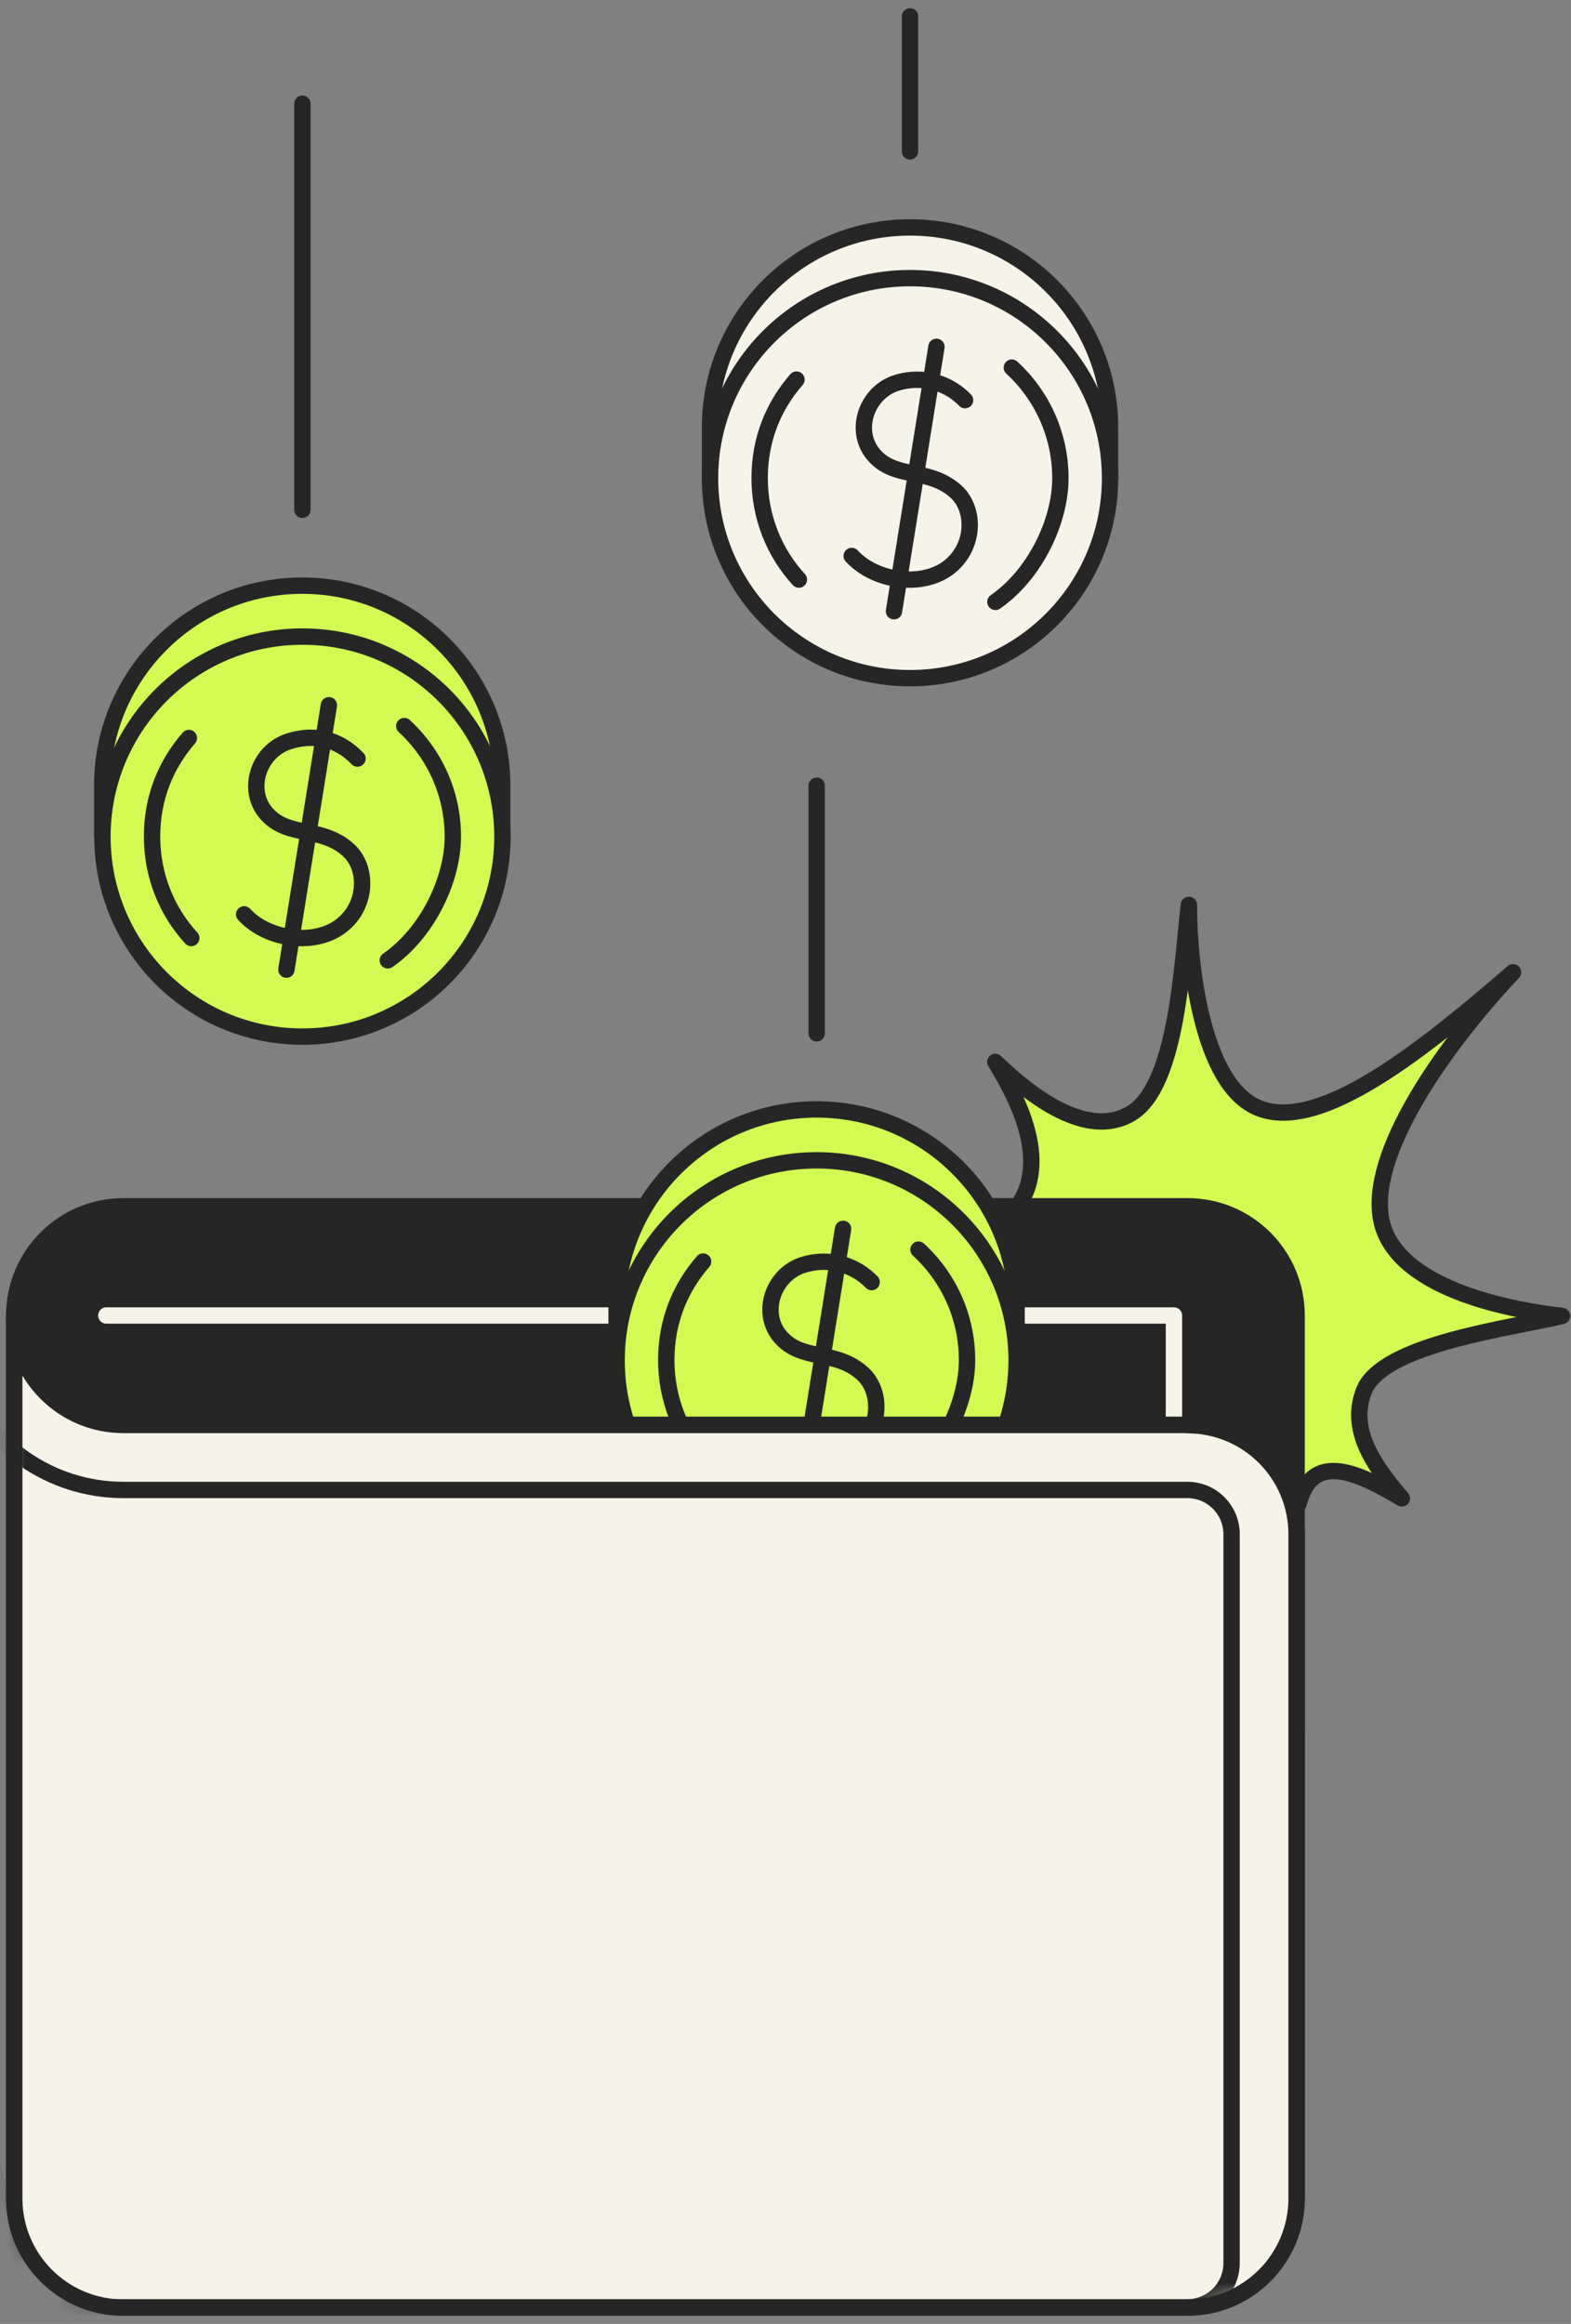 <svg width="96" height="142" viewBox="0 0 96 142" fill="none" xmlns="http://www.w3.org/2000/svg">
<rect x="0" y="0" width="96" height="142" fill="#808080" stroke="none"/>
<path d="M61.726 74.264C64.547 71.325 62.071 66.968 60.826 64.889C62.984 66.982 66.453 69.643 69.128 68.028C71.948 66.32 72.227 58.838 72.65 55.29C72.65 59.05 73.471 66.134 76.768 67.644C80.569 69.391 87.123 64.002 92.459 59.408C87.758 64.426 83.27 71.139 84.528 75.006C85.786 78.872 92.525 80.077 95.452 80.408C92.419 81.15 84.488 82.103 83.349 84.976C82.449 87.28 83.799 89.399 85.666 91.557C83.151 90.074 80.237 88.578 79.377 91.809C78.516 95.053 61.726 74.278 61.726 74.278V74.264Z" fill="#D2FA52" stroke="#262626" stroke-linecap="round" stroke-linejoin="round"/>
<path d="M72.558 73.708H7.544C3.85 73.708 0.87 76.701 0.87 80.382C0.87 84.076 3.863 87.055 7.544 87.055H14.217V105.752H79.232V80.382C79.232 76.687 76.24 73.708 72.558 73.708Z" fill="#262626" stroke="#262626" stroke-linecap="round" stroke-linejoin="round"/>
<path d="M6.497 80.381H71.737V94.245" stroke="#F6F4E9" stroke-linecap="round" stroke-linejoin="round"/>
<path d="M30.689 48.006C30.689 41.253 25.221 35.785 18.468 35.785C11.715 35.785 6.246 41.253 6.246 48.006V51.118L6.789 51.635C8.338 56.613 12.973 60.228 18.468 60.228C23.963 60.228 28.597 56.613 30.146 51.635L30.689 51.118V48.006Z" fill="#D2FA52" stroke="#262626" stroke-linecap="round" stroke-linejoin="round"/>
<path d="M18.481 63.34C25.231 63.34 30.703 57.868 30.703 51.118C30.703 44.368 25.231 38.897 18.481 38.897C11.731 38.897 6.259 44.368 6.259 51.118C6.259 57.868 11.731 63.34 18.481 63.34Z" fill="#D2FA52" stroke="#262626" stroke-linecap="round" stroke-linejoin="round"/>
<path d="M11.688 57.315C10.192 55.687 9.291 53.502 9.291 51.118C9.291 48.735 10.139 46.709 11.542 45.094" fill="#D2FA52"/>
<path d="M11.688 57.315C10.192 55.687 9.291 53.502 9.291 51.118C9.291 48.735 10.139 46.709 11.542 45.094" stroke="#262626" stroke-linecap="round" stroke-linejoin="round"/>
<path d="M24.705 44.365C26.532 46.047 27.671 48.457 27.671 51.118C27.671 53.78 26.095 57.024 23.698 58.679" fill="#D2FA52"/>
<path d="M24.705 44.365C26.532 46.047 27.671 48.457 27.671 51.118C27.671 53.78 26.095 57.024 23.698 58.679" stroke="#262626" stroke-linecap="round" stroke-linejoin="round"/>
<path d="M14.92 55.871C16.324 57.407 19.131 57.818 20.773 56.626C22.454 55.408 22.507 53.038 21.289 51.939C19.621 50.429 17.542 51.237 16.231 49.648C15.026 48.178 15.834 45.861 17.674 45.292C19.515 44.722 20.919 45.385 21.845 46.351" stroke="#262626" stroke-linecap="round" stroke-linejoin="round"/>
<path d="M20.097 43.094L17.502 59.248" stroke="#262626" stroke-linecap="round" stroke-linejoin="round"/>
<path d="M18.48 31.149V6.335" stroke="#262626" stroke-linecap="round" stroke-linejoin="round"/>
<path d="M62.123 80.011C62.123 73.258 56.655 67.789 49.902 67.789C43.148 67.789 37.68 73.258 37.68 80.011V83.122L38.223 83.639C39.772 88.618 44.407 92.232 49.902 92.232C55.397 92.232 60.031 88.618 61.58 83.639L62.123 83.122V80.011Z" fill="#D2FA52" stroke="#262626" stroke-linecap="round" stroke-linejoin="round"/>
<path d="M49.902 95.344C56.651 95.344 62.123 89.872 62.123 83.122C62.123 76.372 56.651 70.9 49.902 70.9C43.152 70.9 37.68 76.372 37.68 83.122C37.68 89.872 43.152 95.344 49.902 95.344Z" fill="#D2FA52" stroke="#262626" stroke-linecap="round" stroke-linejoin="round"/>
<path d="M43.111 89.306C41.614 87.677 40.714 85.493 40.714 83.109C40.714 80.726 41.561 78.7 42.965 77.085" fill="#D2FA52"/>
<path d="M43.111 89.306C41.614 87.677 40.714 85.493 40.714 83.109C40.714 80.726 41.561 78.7 42.965 77.085" stroke="#262626" stroke-linecap="round" stroke-linejoin="round"/>
<path d="M56.127 76.356C57.955 78.038 59.093 80.448 59.093 83.109C59.093 85.771 57.518 89.015 55.121 90.67" fill="#D2FA52"/>
<path d="M56.127 76.356C57.955 78.038 59.093 80.448 59.093 83.109C59.093 85.771 57.518 89.015 55.121 90.67" stroke="#262626" stroke-linecap="round" stroke-linejoin="round"/>
<path d="M46.341 87.863C47.745 89.399 50.552 89.809 52.194 88.618C53.875 87.399 53.928 85.029 52.71 83.93C51.042 82.421 48.963 83.228 47.652 81.639C46.447 80.17 47.255 77.852 49.095 77.283C50.79 76.767 52.339 77.376 53.266 78.342" stroke="#262626" stroke-linecap="round" stroke-linejoin="round"/>
<path d="M51.518 75.085L48.923 91.239" stroke="#262626" stroke-linecap="round" stroke-linejoin="round"/>
<path d="M49.903 63.141V48.006" stroke="#262626" stroke-linecap="round" stroke-linejoin="round"/>
<path d="M67.832 26.119C67.832 19.366 62.363 13.897 55.61 13.897C48.857 13.897 43.388 19.366 43.388 26.119V29.23L43.931 29.747C45.481 34.725 50.115 38.34 55.61 38.34C61.105 38.34 65.74 34.725 67.289 29.747L67.832 29.23V26.119Z" fill="#F6F4E9" stroke="#262626" stroke-linecap="round" stroke-linejoin="round"/>
<path d="M55.61 41.438C62.36 41.438 67.832 35.967 67.832 29.217C67.832 22.467 62.36 16.995 55.61 16.995C48.86 16.995 43.388 22.467 43.388 29.217C43.388 35.967 48.86 41.438 55.61 41.438Z" fill="#F6F4E9" stroke="#262626" stroke-linecap="round" stroke-linejoin="round"/>
<path d="M48.817 35.414C47.321 33.786 46.42 31.601 46.42 29.218C46.42 26.834 47.268 24.808 48.671 23.193" stroke="#262626" stroke-linecap="round" stroke-linejoin="round"/>
<path d="M61.832 22.464C63.659 24.146 64.798 26.556 64.798 29.217C64.798 31.879 63.222 35.123 60.826 36.778" stroke="#262626" stroke-linecap="round" stroke-linejoin="round"/>
<path d="M52.047 33.971C53.451 35.507 56.258 35.918 57.9 34.726C59.582 33.508 59.635 31.137 58.416 30.038C56.748 28.529 54.669 29.337 53.358 27.748C52.153 26.278 52.961 23.961 54.802 23.391C56.496 22.875 58.046 23.484 58.973 24.451" stroke="#262626" stroke-linecap="round" stroke-linejoin="round"/>
<path d="M57.225 21.193L54.629 37.348" stroke="#262626" stroke-linecap="round" stroke-linejoin="round"/>
<path d="M55.609 9.249V1" stroke="#262626" stroke-linecap="round" stroke-linejoin="round"/>
<path d="M72.558 87.069H7.544C3.85 87.069 0.87 84.076 0.87 80.395V134.327C0.87 138.021 3.863 141 7.544 141H72.558C76.253 141 79.232 138.008 79.232 134.327V93.755C79.232 90.061 76.24 87.082 72.558 87.082V87.069Z" fill="#F6F4E9" stroke="#262626" stroke-linecap="round" stroke-linejoin="round"/>
<path d="M72.558 87.069H7.544C3.85 87.069 0.87 84.076 0.87 80.395V134.327C0.87 138.021 3.863 141 7.544 141H72.558C76.253 141 79.232 138.008 79.232 134.327V93.755C79.232 90.061 76.24 87.082 72.558 87.082V87.069Z" fill="#F6F4E9"/>
<mask id="mask0_16992_3907" style="mask-type:luminance" maskUnits="userSpaceOnUse" x="0" y="80" width="80" height="61">
<path d="M72.558 87.069H7.544C3.85 87.069 0.87 84.076 0.87 80.395V134.327C0.87 138.021 3.863 141 7.544 141H72.558C76.253 141 79.232 138.008 79.232 134.327V93.755C79.232 90.061 76.24 87.082 72.558 87.082V87.069Z" fill="white"/>
</mask>
<g mask="url(#mask0_16992_3907)">
<path d="M3.571 141C2.074 141 0.869 139.782 0.869 138.299V137.823L-12.001 84.368H-2.335C-0.759 88.274 3.081 91.041 7.543 91.041H72.558C74.054 91.041 75.259 92.259 75.259 93.743V138.286C75.259 139.782 74.04 140.987 72.558 140.987H3.571V141Z" stroke="#262626" stroke-linecap="round" stroke-linejoin="round"/>
</g>
<path d="M72.558 87.069H7.544C3.85 87.069 0.87 84.076 0.87 80.395V134.327C0.87 138.021 3.863 141 7.544 141H72.558C76.253 141 79.232 138.008 79.232 134.327V93.755C79.232 90.061 76.24 87.082 72.558 87.082V87.069Z" stroke="#262626" stroke-linecap="round" stroke-linejoin="round"/>
</svg>
